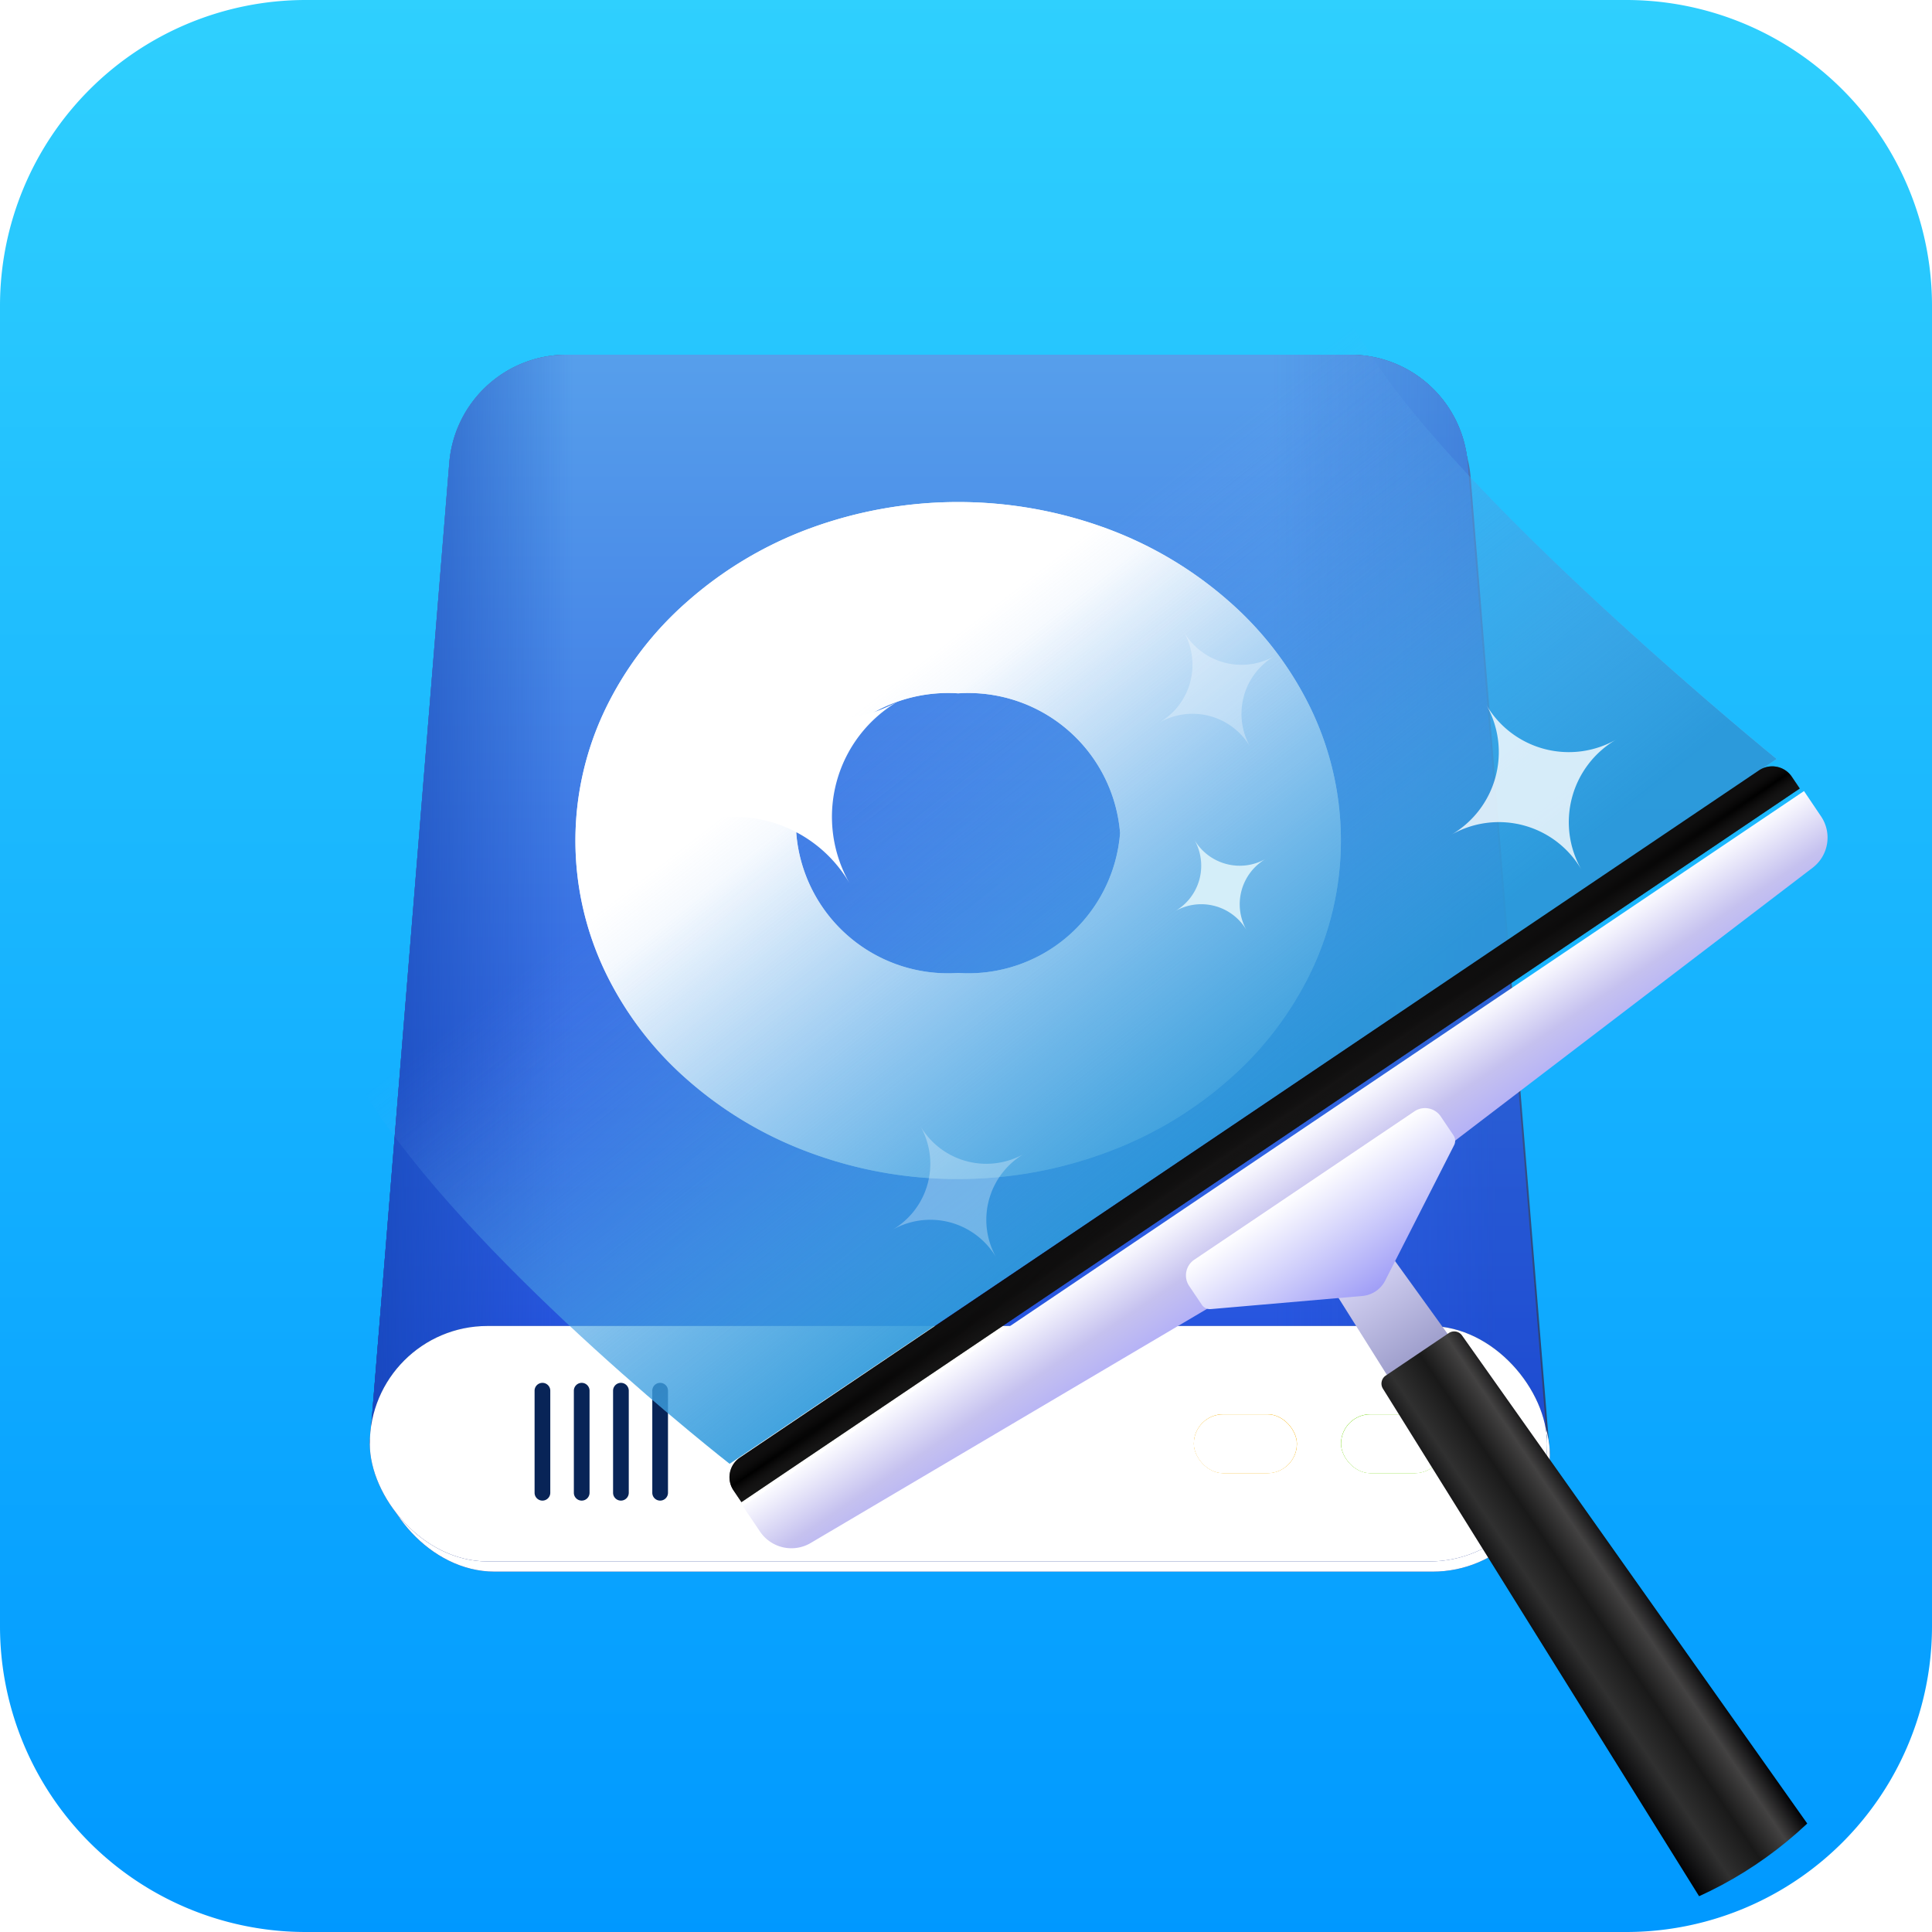 <svg xmlns="http://www.w3.org/2000/svg" xmlns:xlink="http://www.w3.org/1999/xlink" width="40" height="40" viewBox="0 0 40 40">
  <defs>
    <linearGradient id="linear-gradient" x1="1" y1="0.675" x2="0" y2="0.675" gradientUnits="objectBoundingBox">
      <stop offset="0" stop-color="#000002"/>
      <stop offset="0.21" stop-color="#434242"/>
      <stop offset="0.452" stop-color="#191919"/>
      <stop offset="0.719" stop-color="#303030"/>
      <stop offset="1" stop-color="#000002"/>
    </linearGradient>
    <clipPath id="clip-path">
      <path id="路径_240038" data-name="路径 240038" d="M0,0H40V40H0Z"/>
    </clipPath>
    <linearGradient id="linear-gradient-2" x1="0.5" y1="1" x2="0.5" gradientUnits="objectBoundingBox">
      <stop offset="0" stop-color="#0098ff"/>
      <stop offset="1" stop-color="#2fd0fe"/>
    </linearGradient>
    <clipPath id="clip-path-2">
      <path id="Mask" d="M8.235,40A8.235,8.235,0,0,1,0,31.765V8.235A8.235,8.235,0,0,1,8.235,0H31.765A8.235,8.235,0,0,1,40,8.235V31.765A8.235,8.235,0,0,1,31.765,40Z" transform="translate(0 0)" fill="none"/>
    </clipPath>
    <linearGradient id="linear-gradient-3" x1="0.5" x2="0.5" y2="1" gradientUnits="objectBoundingBox">
      <stop offset="0" stop-color="#5178b7"/>
      <stop offset="1" stop-color="#274175"/>
    </linearGradient>
    <linearGradient id="linear-gradient-4" x1="0.5" y1="1" x2="0.5" gradientUnits="objectBoundingBox">
      <stop offset="0" stop-color="#122d8d"/>
      <stop offset="1" stop-color="#1c3c79"/>
    </linearGradient>
    <filter id="矩形">
      <feOffset input="SourceAlpha"/>
      <feGaussianBlur stdDeviation="8" result="blur"/>
      <feFlood flood-opacity="0.2" result="color"/>
      <feComposite operator="out" in="SourceGraphic" in2="blur"/>
      <feComposite operator="in" in="color"/>
      <feComposite operator="in" in2="SourceGraphic"/>
    </filter>
    <filter id="矩形-2">
      <feOffset input="SourceAlpha"/>
      <feGaussianBlur stdDeviation="8" result="blur-2"/>
      <feFlood flood-opacity="0.4" result="color-2"/>
      <feComposite operator="out" in="SourceGraphic" in2="blur-2"/>
      <feComposite operator="in" in="color-2"/>
      <feComposite operator="in" in2="SourceGraphic"/>
    </filter>
    <filter id="矩形备份">
      <feOffset input="SourceAlpha"/>
      <feGaussianBlur stdDeviation="8" result="blur-3"/>
      <feFlood flood-opacity="0.4" result="color-3"/>
      <feComposite operator="out" in="SourceGraphic" in2="blur-3"/>
      <feComposite operator="in" in="color-3"/>
      <feComposite operator="in" in2="SourceGraphic"/>
    </filter>
    <linearGradient id="linear-gradient-5" x1="0.5" x2="0.5" y2="1" gradientUnits="objectBoundingBox">
      <stop offset="0" stop-color="#f0f7fb"/>
      <stop offset="1" stop-color="#bccfeb"/>
    </linearGradient>
    <filter id="形状结合" x="-11.939" y="-13.31" width="63.779" height="61.959" filterUnits="userSpaceOnUse">
      <feOffset input="SourceAlpha"/>
      <feGaussianBlur stdDeviation="8" result="blur-4"/>
      <feFlood flood-color="#131a37" flood-opacity="0.302"/>
      <feComposite operator="in" in2="blur-4"/>
      <feComposite in="SourceGraphic"/>
    </filter>
    <filter id="形状结合-2" x="-11.939" y="-13.31" width="63.779" height="61.959" filterUnits="userSpaceOnUse">
      <feOffset input="SourceAlpha"/>
      <feGaussianBlur stdDeviation="8" result="blur-5"/>
      <feFlood flood-color="#fff" flood-opacity="0.8" result="color-4"/>
      <feComposite operator="out" in="SourceGraphic" in2="blur-5"/>
      <feComposite operator="in" in="color-4"/>
      <feComposite operator="in" in2="SourceGraphic"/>
    </filter>
    <linearGradient id="linear-gradient-6" x1="0.5" y1="-0.085" x2="0.5" y2="1.086" gradientUnits="objectBoundingBox">
      <stop offset="0" stop-color="#5076b5"/>
      <stop offset="1" stop-color="#223c6d"/>
    </linearGradient>
    <linearGradient id="linear-gradient-8" x1="0.5" y1="-1.057" x2="0.5" y2="1.517" gradientUnits="objectBoundingBox">
      <stop offset="0" stop-color="#8ef5fa"/>
      <stop offset="1" stop-color="#0622d6"/>
    </linearGradient>
    <linearGradient id="linear-gradient-9" x1="0.173" y1="0.439" x2="-0.067" y2="0.439" gradientUnits="objectBoundingBox">
      <stop offset="0" stop-color="#1345b5" stop-opacity="0"/>
      <stop offset="1" stop-color="#1345b5"/>
    </linearGradient>
    <linearGradient id="linear-gradient-10" x1="0.957" y1="0.439" x2="0.767" y2="0.439" gradientUnits="objectBoundingBox">
      <stop offset="0" stop-color="#1345b5" stop-opacity="0.302"/>
      <stop offset="1" stop-color="#1345b5" stop-opacity="0"/>
    </linearGradient>
    <filter id="矩形-3">
      <feOffset input="SourceAlpha"/>
      <feGaussianBlur stdDeviation="8" result="blur-6"/>
      <feFlood flood-opacity="0.2" result="color-5"/>
      <feComposite operator="out" in="SourceGraphic" in2="blur-6"/>
      <feComposite operator="in" in="color-5"/>
      <feComposite operator="in" in2="SourceGraphic"/>
    </filter>
    <filter id="矩形-4">
      <feOffset input="SourceAlpha"/>
      <feGaussianBlur stdDeviation="8" result="blur-7"/>
      <feFlood flood-opacity="0.4" result="color-6"/>
      <feComposite operator="out" in="SourceGraphic" in2="blur-7"/>
      <feComposite operator="in" in="color-6"/>
      <feComposite operator="in" in2="SourceGraphic"/>
    </filter>
    <filter id="矩形备份-2">
      <feOffset input="SourceAlpha"/>
      <feGaussianBlur stdDeviation="8" result="blur-8"/>
      <feFlood flood-opacity="0.4" result="color-7"/>
      <feComposite operator="out" in="SourceGraphic" in2="blur-8"/>
      <feComposite operator="in" in="color-7"/>
      <feComposite operator="in" in2="SourceGraphic"/>
    </filter>
    <filter id="形状结合-3" x="-12.078" y="-13.609" width="63.844" height="62.016" filterUnits="userSpaceOnUse">
      <feOffset input="SourceAlpha"/>
      <feGaussianBlur stdDeviation="8" result="blur-9"/>
      <feFlood flood-color="#131a37" flood-opacity="0.251"/>
      <feComposite operator="in" in2="blur-9"/>
      <feComposite in="SourceGraphic"/>
    </filter>
    <filter id="形状结合-4" x="-12.078" y="-13.609" width="63.844" height="62.016" filterUnits="userSpaceOnUse">
      <feOffset input="SourceAlpha"/>
      <feGaussianBlur stdDeviation="8" result="blur-10"/>
      <feFlood flood-color="#fff" flood-opacity="0.8" result="color-8"/>
      <feComposite operator="out" in="SourceGraphic" in2="blur-10"/>
      <feComposite operator="in" in="color-8"/>
      <feComposite operator="in" in2="SourceGraphic"/>
    </filter>
    <linearGradient id="linear-gradient-13" x1="0.463" y1="0.5" x2="0.5" y2="1" gradientUnits="objectBoundingBox">
      <stop offset="0" stop-color="#6fa8f2" stop-opacity="0"/>
      <stop offset="1" stop-color="#81ddff" stop-opacity="0.78"/>
    </linearGradient>
    <linearGradient id="linear-gradient-14" x1="0.46" y1="0.543" x2="0.5" y2="1" gradientUnits="objectBoundingBox">
      <stop offset="0" stop-color="#2e8adb" stop-opacity="0"/>
      <stop offset="1" stop-color="#1584ce" stop-opacity="0.729"/>
    </linearGradient>
    <linearGradient id="linear-gradient-15" x1="0.5" x2="0.5" y2="1" gradientUnits="objectBoundingBox">
      <stop offset="0" stop-color="#fbfbff"/>
      <stop offset="0.55" stop-color="#c5c1ef"/>
      <stop offset="1" stop-color="#b0adf9"/>
    </linearGradient>
    <filter id="矩形-5" x="-8.666" y="-7.684" width="71.207" height="64.643" filterUnits="userSpaceOnUse">
      <feOffset input="SourceAlpha"/>
      <feGaussianBlur stdDeviation="8.01" result="blur-11"/>
      <feFlood flood-opacity="0.302"/>
      <feComposite operator="in" in2="blur-11"/>
      <feComposite in="SourceGraphic"/>
    </filter>
    <linearGradient id="linear-gradient-16" x1="0.5" x2="0.5" y2="0.734" gradientUnits="objectBoundingBox">
      <stop offset="0" stop-color="#dcdaf9"/>
      <stop offset="1" stop-color="#a1a1ce"/>
    </linearGradient>
    <linearGradient id="linear-gradient-17" x1="0.5" x2="0.5" y2="1" gradientUnits="objectBoundingBox">
      <stop offset="0" stop-color="#fff"/>
      <stop offset="1" stop-color="#a09ef7"/>
    </linearGradient>
    <filter id="矩形-6" x="0.335" y="-1.282" width="54.736" height="53.755" filterUnits="userSpaceOnUse">
      <feOffset input="SourceAlpha"/>
      <feGaussianBlur stdDeviation="8.01" result="blur-12"/>
      <feFlood flood-color="#5036c2" flood-opacity="0.502"/>
      <feComposite operator="in" in2="blur-12"/>
      <feComposite in="SourceGraphic"/>
    </filter>
    <linearGradient id="linear-gradient-18" x1="0.5" x2="0.5" y2="1" gradientUnits="objectBoundingBox">
      <stop offset="0" stop-color="#1a191a"/>
      <stop offset="0.574" stop-color="#575252"/>
      <stop offset="1" stop-color="#292929"/>
    </linearGradient>
    <radialGradient id="radial-gradient" cx="0.011" cy="0.5" r="1" gradientUnits="objectBoundingBox">
      <stop offset="0"/>
      <stop offset="1" stop-opacity="0"/>
    </radialGradient>
    <radialGradient id="radial-gradient-2" cx="0.99" xlink:href="#radial-gradient"/>
    <clipPath id="clip-path-3">
      <path id="蒙版" d="M.473.189A.2.2,0,0,1,.669,0H2.247a.2.2,0,0,1,.2.191l.288,12.884a.2.2,0,0,1-.179.2l-.5.044a7.939,7.939,0,0,1-1.37,0l-.5-.043a.2.2,0,0,1-.179-.2Z" fill="url(#linear-gradient)"/>
    </clipPath>
    <linearGradient id="linear-gradient-20" x1="1" x2="0" gradientUnits="objectBoundingBox">
      <stop offset="0" stop-color="#9d9a81"/>
      <stop offset="0.249" stop-color="#b0ab98"/>
      <stop offset="0.471" stop-color="#63605a"/>
      <stop offset="0.729" stop-color="#d1cfb8"/>
      <stop offset="1" stop-color="#857f67"/>
    </linearGradient>
  </defs>
  <g id="logo-bit-wipe" clip-path="url(#clip-path)">
    <g id="pic_wiper_home_wipe_a_disk备份" data-name="pic_wiper_home_wipe a disk备份" transform="translate(0 0)">
      <g id="pic_wiper_home_wipe_a_disk" data-name="pic_wiper_home_wipe a disk">
        <g id="Mask-2" data-name="Mask" transform="translate(0 0)">
          <rect id="Mask-3" data-name="Mask" width="40" height="40" rx="20" transform="translate(0 0)" fill="none"/>
          <rect id="Mask-4" data-name="Mask" width="40" height="40" rx="20" transform="translate(0 0)" fill="none"/>
          <rect id="Mask-5" data-name="Mask" width="40" height="40" rx="20" transform="translate(0 0)" fill="none"/>
          <path id="Mask-6" data-name="Mask" d="M6.331,0H33.669A6.331,6.331,0,0,1,40,6.331V33.669A6.331,6.331,0,0,1,33.669,40H6.331A6.331,6.331,0,0,1,0,33.669V6.331A6.331,6.331,0,0,1,6.331,0Z" fill="url(#linear-gradient-2)"/>
        </g>
        <g id="pic_wiper_home_wipe_a_disk-2" data-name="pic_wiper_home_wipe a disk" clip-path="url(#clip-path-2)">
          <g id="disk" transform="translate(7.812 7.656)">
            <path id="矩形-7" data-name="矩形" d="M1.64,2.231A2.428,2.428,0,0,1,4.06,0H20.217a2.428,2.428,0,0,1,2.42,2.231l1.64,20.224H0Z" fill="url(#linear-gradient-3)"/>
            <g id="编组_7" data-name="编组 7" transform="translate(0 20.028)">
              <g data-type="innerShadowGroup">
                <rect id="矩形-8" data-name="矩形" width="24.276" height="4.855" rx="2.428" fill="url(#linear-gradient-4)"/>
                <g transform="matrix(1, 0, 0, 1, -7.81, -27.68)" filter="url(#矩形)">
                  <rect id="矩形-9" data-name="矩形" width="24.276" height="4.855" rx="2.428" transform="translate(7.81 27.68)" fill="#fff"/>
                </g>
              </g>
              <path id="形状结合-5" data-name="形状结合" d="M2.428,2.266V.162a.162.162,0,1,1,.324,0v2.1a.162.162,0,1,1-.324,0Zm-.809,0V.162a.162.162,0,0,1,.324,0v2.1a.162.162,0,1,1-.324,0Zm-.809,0V.162a.162.162,0,1,1,.324,0v2.1a.162.162,0,1,1-.324,0ZM0,2.266V.162a.162.162,0,1,1,.324,0v2.1a.162.162,0,1,1-.324,0Z" transform="translate(3.399 1.173)" fill="#082457"/>
              <rect id="矩形-10" data-name="矩形" width="2.124" height="1.214" rx="0.607" transform="translate(16.993 1.821)" fill="#f5ac0a"/>
              <g data-type="innerShadowGroup">
                <rect id="矩形-11" data-name="矩形" width="2.124" height="1.214" rx="0.607" transform="translate(16.993 1.821)" fill="#f5b40a"/>
                <g transform="matrix(1, 0, 0, 1, -7.81, -27.68)" filter="url(#矩形-2)">
                  <rect id="矩形-12" data-name="矩形" width="2.124" height="1.214" rx="0.607" transform="translate(24.81 29.5)" fill="#fff"/>
                </g>
              </g>
              <rect id="矩形备份-3" data-name="矩形备份" width="2.124" height="1.214" rx="0.607" transform="translate(20.028 1.821)" fill="#6dd400"/>
              <g data-type="innerShadowGroup">
                <rect id="矩形备份-4" data-name="矩形备份" width="2.124" height="1.214" rx="0.607" transform="translate(20.028 1.821)" fill="#6dd400"/>
                <g transform="matrix(1, 0, 0, 1, -7.81, -27.68)" filter="url(#矩形备份)">
                  <rect id="矩形备份-5" data-name="矩形备份" width="2.124" height="1.214" rx="0.607" transform="translate(27.84 29.5)" fill="#fff"/>
                </g>
              </g>
            </g>
            <g data-type="innerShadowGroup">
              <g transform="matrix(1, 0, 0, 1, -7.81, -7.66)" filter="url(#形状结合)">
                <path id="形状结合-6" data-name="形状结合" d="M7.89,13.959a8.732,8.732,0,0,1-3.071-.548,7.99,7.99,0,0,1-2.508-1.5A6.976,6.976,0,0,1,.62,9.7a6.262,6.262,0,0,1,0-5.433A6.977,6.977,0,0,1,2.311,2.044,7.99,7.99,0,0,1,4.819.548a8.872,8.872,0,0,1,6.142,0,7.99,7.99,0,0,1,2.508,1.5,6.977,6.977,0,0,1,1.691,2.219,6.262,6.262,0,0,1,0,5.433,6.976,6.976,0,0,1-1.691,2.218,7.99,7.99,0,0,1-2.508,1.5,8.732,8.732,0,0,1-3.071.548Zm0-10.014A3.139,3.139,0,0,0,4.552,6.828,3.139,3.139,0,0,0,7.89,9.71a3.139,3.139,0,0,0,3.338-2.882A3.14,3.14,0,0,0,7.89,3.945Z" transform="translate(12.06 10.69)" fill="url(#linear-gradient-5)"/>
              </g>
              <g transform="matrix(1, 0, 0, 1, -7.81, -7.66)" filter="url(#形状结合-2)">
                <path id="形状结合-7" data-name="形状结合" d="M7.89,13.959a8.732,8.732,0,0,1-3.071-.548,7.99,7.99,0,0,1-2.508-1.5A6.976,6.976,0,0,1,.62,9.7a6.262,6.262,0,0,1,0-5.433A6.977,6.977,0,0,1,2.311,2.044,7.99,7.99,0,0,1,4.819.548a8.872,8.872,0,0,1,6.142,0,7.99,7.99,0,0,1,2.508,1.5,6.977,6.977,0,0,1,1.691,2.219,6.262,6.262,0,0,1,0,5.433,6.976,6.976,0,0,1-1.691,2.218,7.99,7.99,0,0,1-2.508,1.5,8.732,8.732,0,0,1-3.071.548Zm0-10.014A3.139,3.139,0,0,0,4.552,6.828,3.139,3.139,0,0,0,7.89,9.71a3.139,3.139,0,0,0,3.338-2.882A3.14,3.14,0,0,0,7.89,3.945Z" transform="translate(12.06 10.69)" fill="#fff"/>
              </g>
            </g>
          </g>
          <g id="disk-2" data-name="disk" transform="translate(7.656 7.344)">
            <path id="矩形-13" data-name="矩形" d="M1.646,2.24A2.437,2.437,0,0,1,4.076,0H20.3a2.437,2.437,0,0,1,2.43,2.24l1.646,20.306H0Z" transform="translate(0 0)" fill="url(#linear-gradient-6)"/>
            <path id="矩形-14" data-name="矩形" d="M1.646,2.24A2.437,2.437,0,0,1,4.076,0H20.3a2.437,2.437,0,0,1,2.43,2.24l1.646,20.306H0Z" transform="translate(0 0)" fill="url(#linear-gradient-6)"/>
            <g id="矩形-15" data-name="矩形" transform="translate(0 0)">
              <path id="矩形-16" data-name="矩形" d="M1.646,2.24A2.437,2.437,0,0,1,4.076,0H20.3a2.437,2.437,0,0,1,2.43,2.24l1.646,20.306H0Z" transform="translate(0 0)" fill="url(#linear-gradient-8)"/>
              <path id="矩形-17" data-name="矩形" d="M1.646,2.24A2.437,2.437,0,0,1,4.076,0H20.3a2.437,2.437,0,0,1,2.43,2.24l1.646,20.306H0Z" transform="translate(0 0)" fill="url(#linear-gradient-9)"/>
              <path id="矩形-18" data-name="矩形" d="M1.646,2.24A2.437,2.437,0,0,1,4.076,0H20.3a2.437,2.437,0,0,1,2.43,2.24l1.646,20.306H0Z" transform="translate(0 0)" fill="none"/>
              <path id="矩形-19" data-name="矩形" d="M1.646,2.24A2.437,2.437,0,0,1,4.076,0H20.3a2.437,2.437,0,0,1,2.43,2.24l1.646,20.306H0Z" transform="translate(0 0)" fill="url(#linear-gradient-10)"/>
            </g>
            <g id="编组_7-2" data-name="编组 7" transform="translate(0 20.109)">
              <g data-type="innerShadowGroup">
                <rect id="矩形-20" data-name="矩形" width="24.375" height="4.875" rx="2.437" fill="url(#linear-gradient-4)"/>
                <g transform="matrix(1, 0, 0, 1, -7.66, -27.45)" filter="url(#矩形-3)">
                  <rect id="矩形-21" data-name="矩形" width="24.375" height="4.875" rx="2.437" transform="translate(7.66 27.45)" fill="#fff"/>
                </g>
              </g>
              <path id="形状结合-8" data-name="形状结合" d="M2.437,2.275V.162a.162.162,0,0,1,.325,0V2.275a.162.162,0,0,1-.325,0Zm-.812,0V.162a.162.162,0,1,1,.325,0V2.275a.162.162,0,1,1-.325,0Zm-.812,0V.162a.162.162,0,1,1,.325,0V2.275a.162.162,0,0,1-.325,0ZM0,2.275V.162a.162.162,0,0,1,.325,0V2.275a.162.162,0,0,1-.325,0Z" transform="translate(3.412 1.178)" fill="#082457"/>
              <rect id="矩形-22" data-name="矩形" width="2.133" height="1.219" rx="0.609" transform="translate(17.062 1.828)" fill="#f5ac0a"/>
              <g data-type="innerShadowGroup">
                <rect id="矩形-23" data-name="矩形" width="2.133" height="1.219" rx="0.609" transform="translate(17.062 1.828)" fill="#f5b40a"/>
                <g transform="matrix(1, 0, 0, 1, -7.66, -27.45)" filter="url(#矩形-4)">
                  <rect id="矩形-24" data-name="矩形" width="2.133" height="1.219" rx="0.609" transform="translate(24.72 29.28)" fill="#fff"/>
                </g>
              </g>
              <rect id="矩形备份-6" data-name="矩形备份" width="2.133" height="1.219" rx="0.609" transform="translate(20.109 1.828)" fill="#6dd400"/>
              <g data-type="innerShadowGroup">
                <rect id="矩形备份-7" data-name="矩形备份" width="2.133" height="1.219" rx="0.609" transform="translate(20.109 1.828)" fill="#6dd400"/>
                <g transform="matrix(1, 0, 0, 1, -7.66, -27.45)" filter="url(#矩形备份-2)">
                  <rect id="矩形备份-8" data-name="矩形备份" width="2.133" height="1.219" rx="0.609" transform="translate(27.77 29.28)" fill="#fff"/>
                </g>
              </g>
            </g>
            <g data-type="innerShadowGroup">
              <g transform="matrix(1, 0, 0, 1, -7.66, -7.34)" filter="url(#形状结合-3)">
                <path id="形状结合-9" data-name="形状结合" d="M7.922,14.016a8.767,8.767,0,0,1-3.084-.551,8.023,8.023,0,0,1-2.518-1.5,7,7,0,0,1-1.7-2.227,6.287,6.287,0,0,1,0-5.456,7,7,0,0,1,1.7-2.227A8.023,8.023,0,0,1,4.838.551a8.908,8.908,0,0,1,6.167,0,8.023,8.023,0,0,1,2.518,1.5,7,7,0,0,1,1.7,2.227,6.287,6.287,0,0,1,0,5.456,7.005,7.005,0,0,1-1.7,2.227,8.023,8.023,0,0,1-2.518,1.5A8.767,8.767,0,0,1,7.922,14.016Zm0-10.055A3.152,3.152,0,0,0,4.57,6.856,3.152,3.152,0,0,0,7.922,9.75a3.152,3.152,0,0,0,3.352-2.895A3.152,3.152,0,0,0,7.922,3.961Z" transform="translate(11.92 10.39)" fill="url(#linear-gradient-5)"/>
              </g>
              <g transform="matrix(1, 0, 0, 1, -7.66, -7.34)" filter="url(#形状结合-4)">
                <path id="形状结合-10" data-name="形状结合" d="M7.922,14.016a8.767,8.767,0,0,1-3.084-.551,8.023,8.023,0,0,1-2.518-1.5,7,7,0,0,1-1.7-2.227,6.287,6.287,0,0,1,0-5.456,7,7,0,0,1,1.7-2.227A8.023,8.023,0,0,1,4.838.551a8.908,8.908,0,0,1,6.167,0,8.023,8.023,0,0,1,2.518,1.5,7,7,0,0,1,1.7,2.227,6.287,6.287,0,0,1,0,5.456,7.005,7.005,0,0,1-1.7,2.227,8.023,8.023,0,0,1-2.518,1.5A8.767,8.767,0,0,1,7.922,14.016Zm0-10.055A3.152,3.152,0,0,0,4.57,6.856,3.152,3.152,0,0,0,7.922,9.75a3.152,3.152,0,0,0,3.352-2.895A3.152,3.152,0,0,0,7.922,3.961Z" transform="translate(11.92 10.39)" fill="#fff"/>
              </g>
            </g>
          </g>
          <g id="编组" transform="translate(0.627 -3.345)">
            <path id="矩形-25" data-name="矩形" d="M1.981,0,28.115.021s-2.291,7.657-2.291,11.536,2.291,11.428,2.291,11.428L1.981,22.964S0,16.893,0,12.784,1.981,0,1.981,0Z" transform="matrix(0.829, -0.559, 0.559, 0.829, 0, 15.721)" fill="url(#linear-gradient-13)"/>
            <path id="矩形-26" data-name="矩形" d="M1.981,0,28.115.021s-2.291,7.657-2.291,11.536,2.291,11.428,2.291,11.428L1.981,22.964S0,16.893,0,12.784,1.981,0,1.981,0Z" transform="matrix(0.829, -0.559, 0.559, 0.829, 0, 15.721)" fill="url(#linear-gradient-14)"/>
            <g id="编组_3" data-name="编组 3" transform="translate(11.796 15.455)">
              <path id="路径" d="M0,1.98A1.98,1.98,0,0,0,1.98,0a1.98,1.98,0,0,0,1.98,1.98,1.98,1.98,0,0,0-1.98,1.98A1.979,1.979,0,0,0,0,1.98Z" transform="translate(16.628 3.462) rotate(-30)" fill="#fff" opacity="0.8"/>
              <path id="路径备份" d="M0,1.584A1.584,1.584,0,0,0,1.584,0,1.584,1.584,0,0,0,3.167,1.584,1.584,1.584,0,0,0,1.584,3.167,1.583,1.583,0,0,0,0,1.584Z" transform="translate(5.254 11.985) rotate(-30)" fill="#fff" opacity="0.3"/>
              <path id="路径备份_2" data-name="路径备份 2" d="M0,1.089A1.089,1.089,0,0,0,1.089,0,1.089,1.089,0,0,0,2.178,1.089,1.089,1.089,0,0,0,1.089,2.178,1.088,1.088,0,0,0,0,1.089Z" transform="translate(11.358 5.814) rotate(-30)" fill="#d4eef9"/>
              <path id="路径备份_3" data-name="路径备份 3" d="M0,1.386A1.386,1.386,0,0,0,1.386,0,1.386,1.386,0,0,0,2.772,1.386,1.386,1.386,0,0,0,1.386,2.772,1.385,1.385,0,0,0,0,1.386Z" transform="translate(10.88 1.654) rotate(-30)" fill="#fff" opacity="0.3"/>
              <path id="路径备份_4" data-name="路径备份 4" d="M0,2.772A2.773,2.773,0,0,0,2.772,0,2.773,2.773,0,0,0,5.543,2.772,2.773,2.773,0,0,0,2.772,5.543,2.77,2.77,0,0,0,0,2.772Z" transform="translate(0 2.772) rotate(-30)" fill="#fff"/>
            </g>
          </g>
          <g id="编组_25" data-name="编组 25" transform="matrix(0.829, -0.559, 0.559, 0.829, 14.903, 30.458)">
            <g id="编组_24" data-name="编组 24" transform="translate(0 0)">
              <g transform="matrix(0.83, 0.56, -0.56, 0.83, 4.68, -33.58)" filter="url(#矩形-5)">
                <path id="矩形-27" data-name="矩形" d="M0,0H26.463V.633a.784.784,0,0,1-.738.782l-12.545.741L.737,1.416A.784.784,0,0,1,0,.633Z" transform="translate(15.36 31.14) rotate(-33.99)" fill="url(#linear-gradient-15)"/>
              </g>
              <path id="矩形-28" data-name="矩形" d="M.1,0H1.467l.1,3.132H0Z" transform="translate(12.542 3.72)" fill="url(#linear-gradient-16)"/>
              <g transform="matrix(0.83, 0.56, -0.56, 0.83, 4.68, -33.58)" filter="url(#矩形-6)">
                <path id="矩形-29" data-name="矩形" d="M0,.392A.392.392,0,0,1,.392,0H5.881a.392.392,0,0,1,.393.392V.865a.2.2,0,0,1-.1.172L3.425,2.564a.588.588,0,0,1-.571,0L.1,1.036A.2.2,0,0,1,0,.865Z" transform="translate(24.37 26.26) rotate(-33.99)" fill="url(#linear-gradient-17)"/>
              </g>
              <g id="矩形-30" data-name="矩形" transform="translate(0.012 0)">
                <path id="矩形-31" data-name="矩形" d="M.49,0H25.941a.49.49,0,0,1,.49.49V.783H0V.49A.49.49,0,0,1,.49,0Z" transform="translate(0 0)" fill="url(#linear-gradient-18)"/>
                <path id="矩形-32" data-name="矩形" d="M.49,0H25.941a.49.49,0,0,1,.49.49V.783H0V.49A.49.49,0,0,1,.49,0Z" transform="translate(0 0)" fill="url(#radial-gradient)"/>
                <path id="矩形-33" data-name="矩形" d="M.49,0H25.941a.49.49,0,0,1,.49.49V.783H0V.49A.49.49,0,0,1,.49,0Z" transform="translate(0 0)" fill="none"/>
                <path id="矩形-34" data-name="矩形" d="M.49,0H25.941a.49.49,0,0,1,.49.49V.783H0V.49A.49.49,0,0,1,.49,0Z" transform="translate(0 0)" fill="url(#radial-gradient-2)"/>
              </g>
              <g id="矩形-35" data-name="矩形" transform="translate(11.866 6.069)">
                <path id="蒙版-2" data-name="蒙版" d="M.473.189A.2.2,0,0,1,.669,0H2.247a.2.2,0,0,1,.2.191l.288,12.884a.2.2,0,0,1-.179.2l-.5.044a7.939,7.939,0,0,1-1.37,0l-.5-.043a.2.2,0,0,1-.179-.2Z" transform="translate(0 0)" fill="url(#linear-gradient)"/>
                <g id="矩形-36" data-name="矩形" transform="translate(0 0)" clip-path="url(#clip-path-3)">
                  <rect id="矩形-37" data-name="矩形" width="2.741" height="0.587" transform="translate(0.006 12.777)" fill="url(#linear-gradient-20)"/>
                </g>
              </g>
            </g>
          </g>
        </g>
      </g>
    </g>
  </g>
</svg>
